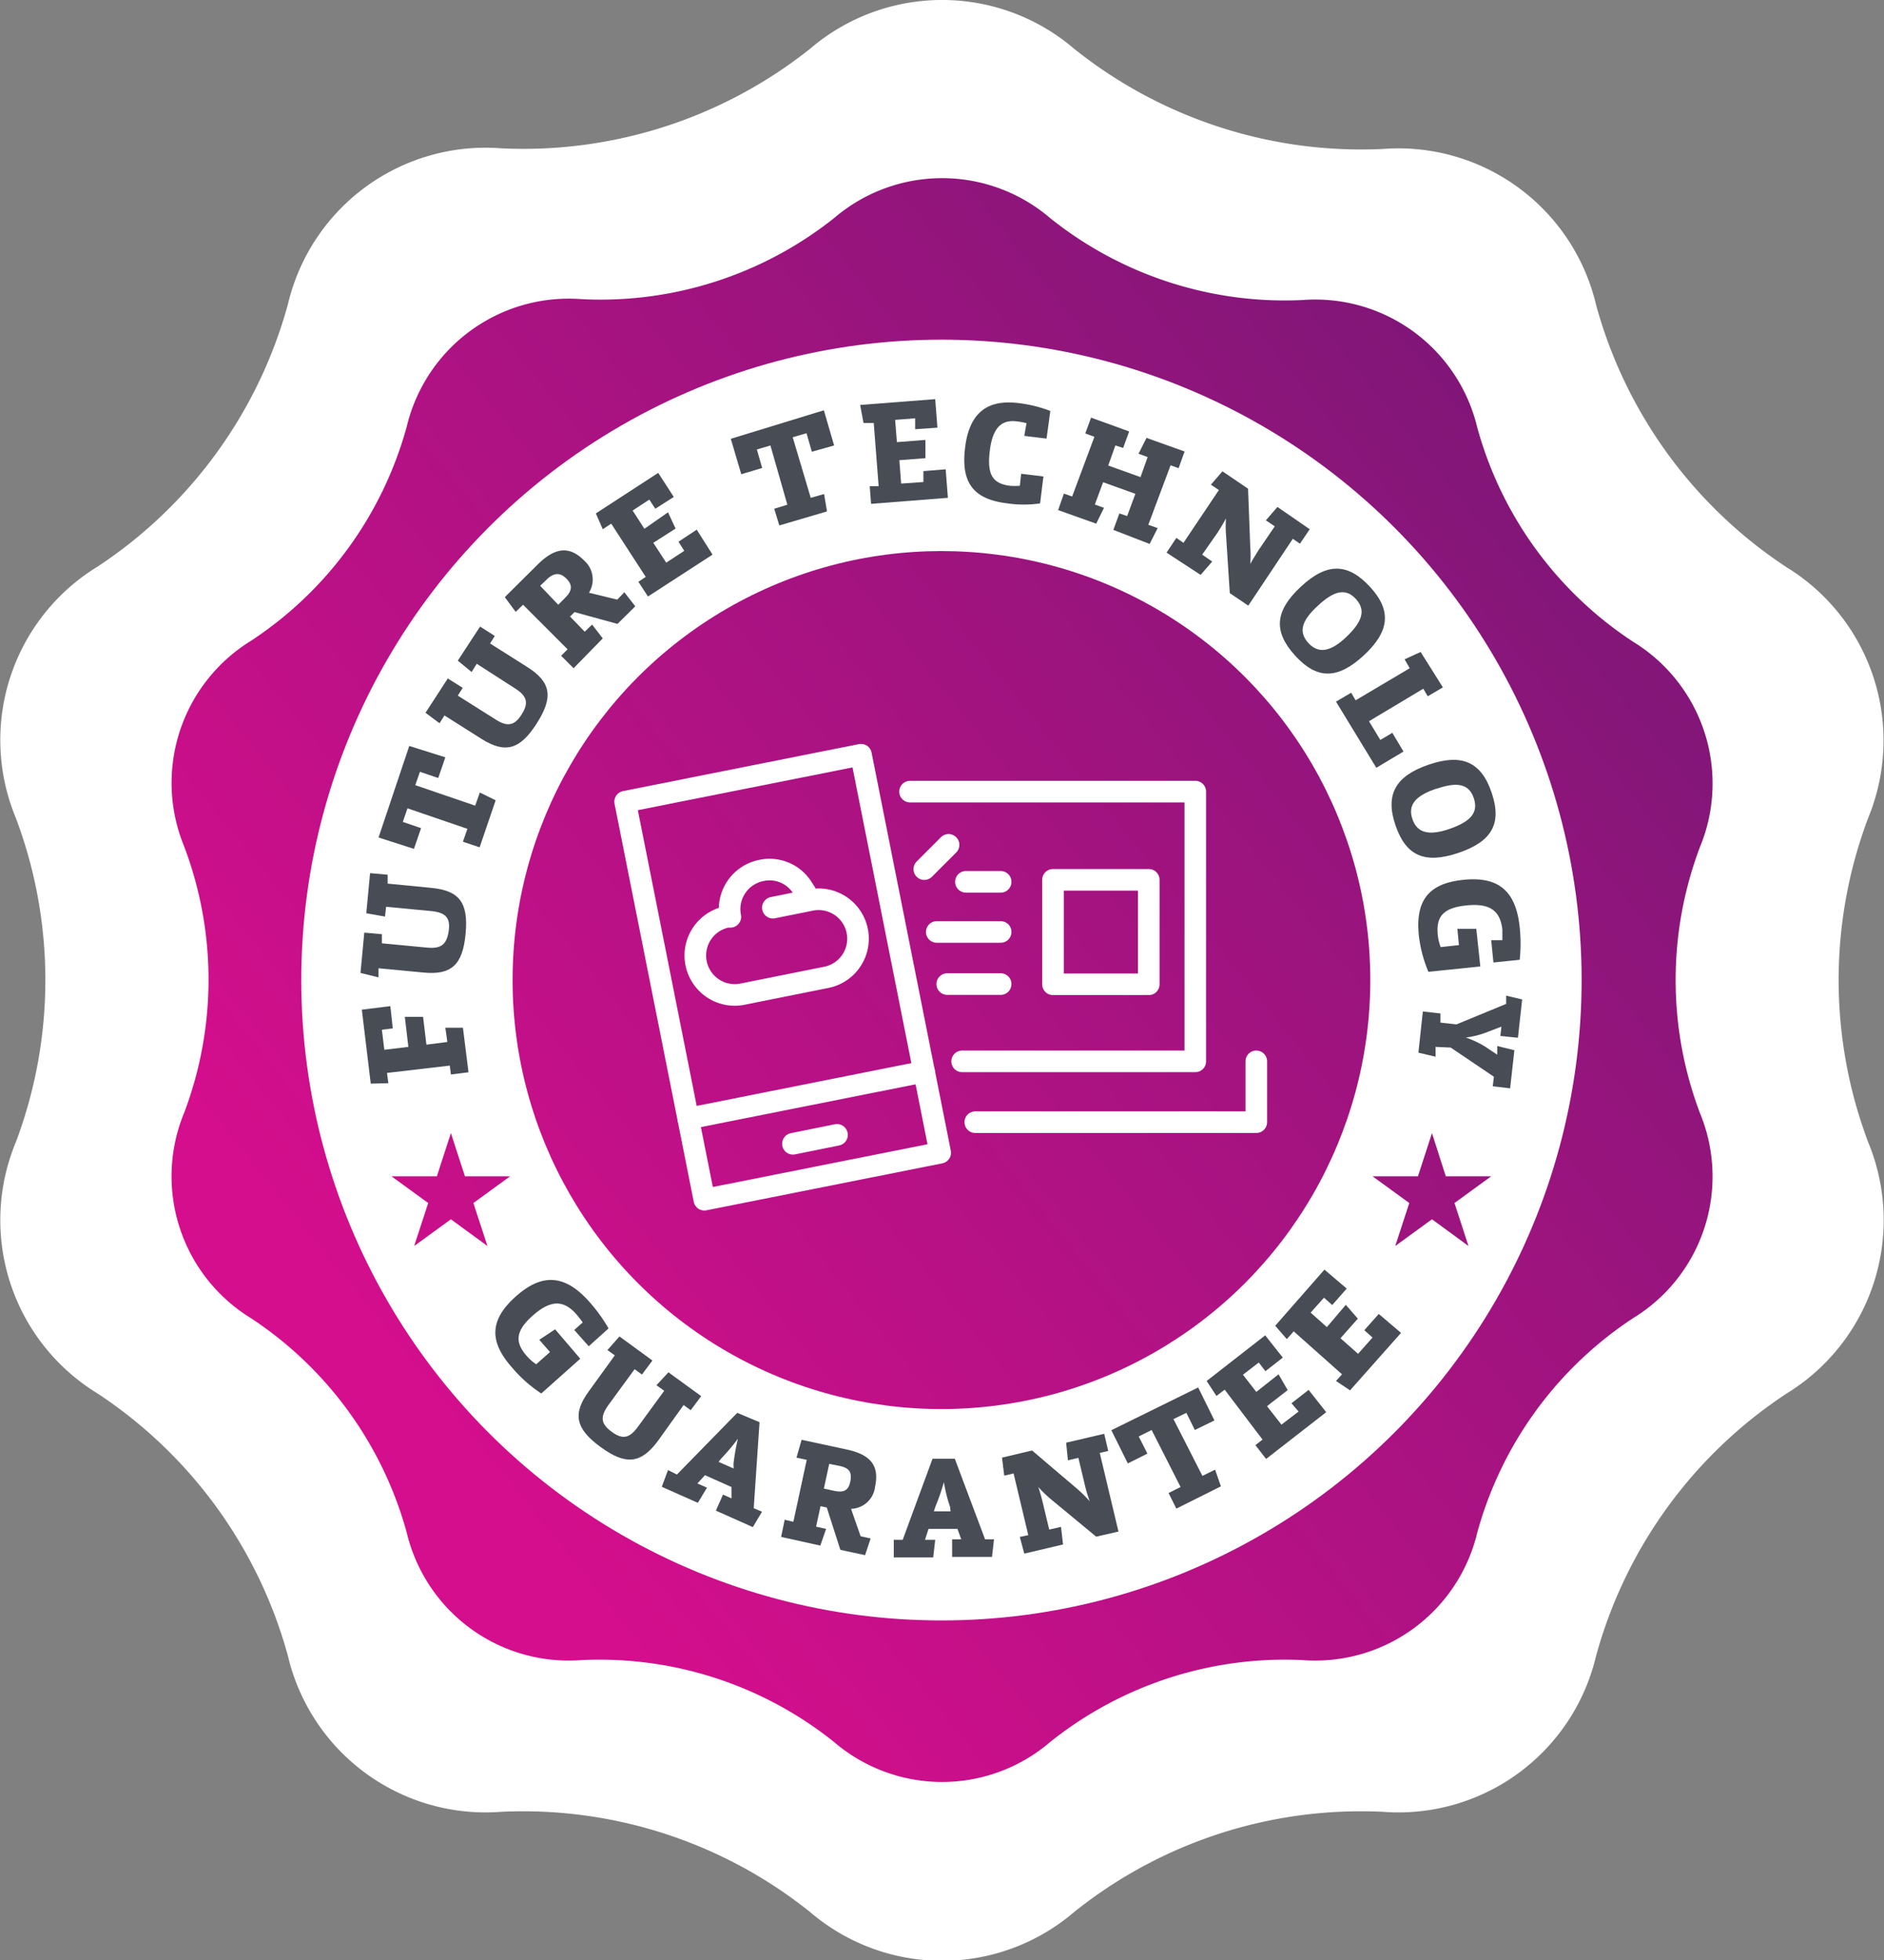 <svg xmlns="http://www.w3.org/2000/svg" xmlns:xlink="http://www.w3.org/1999/xlink" viewBox="0 0 84.61 88"><rect x="0" y="0" width="84.61" height="88" fill="#808080" stroke="none"/><defs><style>.cls-1{fill:#fff;}.cls-2{fill:url(#linear-gradient);}.cls-3{fill:url(#linear-gradient-2);}.cls-4{fill:#474c55;}.cls-5{fill:url(#linear-gradient-3);}.cls-6{fill:url(#linear-gradient-4);}.cls-7{fill:none;stroke:#fff;stroke-linecap:round;stroke-linejoin:round;stroke-width:0.97px;}</style><linearGradient id="linear-gradient" x1="19.24" y1="62.6" x2="101" y2="-3.32" gradientUnits="userSpaceOnUse"><stop offset="0" stop-color="#d40e8c"/><stop offset="0.58" stop-color="#861679"/><stop offset="1" stop-color="#511c6c"/></linearGradient><linearGradient id="linear-gradient-2" x1="19.22" y1="62.59" x2="100.98" y2="-3.33" xlink:href="#linear-gradient"/><linearGradient id="linear-gradient-3" x1="10.46" y1="61.83" x2="104.28" y2="-13.61" xlink:href="#linear-gradient"/><linearGradient id="linear-gradient-4" x1="25.37" y1="85.27" x2="119.19" y2="9.84" xlink:href="#linear-gradient"/></defs><g id="Layer_2" data-name="Layer 2"><g id="Layer_1-2" data-name="Layer 1"><g id="Future_Technology_Guarantee" data-name="Future Technology Guarantee"><path class="cls-1" d="M36.38,2.19a9.12,9.12,0,0,1,11.86,0,20.65,20.65,0,0,0,13.84,4.5,9.12,9.12,0,0,1,9.6,7,20.61,20.61,0,0,0,8.56,11.78A9.12,9.12,0,0,1,83.9,36.72a20.63,20.63,0,0,0,0,14.56,9.13,9.13,0,0,1-3.66,11.28,20.61,20.61,0,0,0-8.56,11.78,9.12,9.12,0,0,1-9.6,7,20.6,20.6,0,0,0-13.84,4.5,9.12,9.12,0,0,1-11.86,0,20.64,20.64,0,0,0-13.85-4.5,9.12,9.12,0,0,1-9.6-7A20.63,20.63,0,0,0,4.38,62.56,9.12,9.12,0,0,1,.71,51.28a20.63,20.63,0,0,0,0-14.56A9.12,9.12,0,0,1,4.38,25.44a20.63,20.63,0,0,0,8.55-11.78,9.12,9.12,0,0,1,9.6-7A20.69,20.69,0,0,0,36.38,2.19Z"/><path class="cls-2" d="M37.46,9.79a7.46,7.46,0,0,1,9.7,0,16.86,16.86,0,0,0,11.33,3.68,7.48,7.48,0,0,1,7.85,5.71,16.83,16.83,0,0,0,7,9.63,7.46,7.46,0,0,1,3,9.23,16.88,16.88,0,0,0,0,11.92,7.45,7.45,0,0,1-3,9.22,16.86,16.86,0,0,0-7,9.64,7.48,7.48,0,0,1-7.85,5.71,16.86,16.86,0,0,0-11.33,3.68,7.46,7.46,0,0,1-9.7,0,16.86,16.86,0,0,0-11.34-3.68,7.48,7.48,0,0,1-7.85-5.71,16.86,16.86,0,0,0-7-9.64,7.47,7.47,0,0,1-3-9.22A16.88,16.88,0,0,0,8.27,38a7.49,7.49,0,0,1,3-9.23,16.83,16.83,0,0,0,7-9.63,7.48,7.48,0,0,1,7.85-5.71A16.86,16.86,0,0,0,37.46,9.79Z"/><circle class="cls-1" cx="42.28" cy="44" r="28.75"/><circle class="cls-3" cx="42.28" cy="44" r="19.26"/><path class="cls-4" d="M16.65,48.65l-.4-3.32,1.28-.16.11,1-.49.06.11.9L18.34,47l-.16-1.35H19l.15,1.25.94-.12L20,46.14h.79l.25,2-.79.1-.05-.4-2.82.33.06.46Z"/><path class="cls-4" d="M16.19,43.68l.17-1.81.79.07,0,.41,2,.19c.66.07.91-.13,1-.74s-.15-.84-.81-.9l-2-.19-.05.44L16.45,41l.17-1.8.79.07,0,.4,1.95.19c1.27.12,1.68.66,1.55,2.06s-.64,1.87-1.91,1.74l-2-.19,0,.41Z"/><path class="cls-4" d="M18.38,33.49,20,34l-.32.93-.82-.28-.21.6,2.69.92.21-.59.71.35-.72,2.11-.75-.25.2-.58-2.69-.92-.21.61.82.28-.32.93L17,37.6Z"/><path class="cls-4" d="M19.11,32l1-1.54.67.42-.22.35,1.68,1.06c.55.36.87.29,1.19-.22s.25-.82-.31-1.17L21.41,29.8l-.23.37-.62-.51,1-1.53.66.42-.21.34,1.66,1.05c1.08.68,1.19,1.35.44,2.53s-1.41,1.38-2.49.7l-1.66-1.05-.22.35Z"/><path class="cls-4" d="M22.67,26.81l1.47-1.46c.8-.79,1.44-.85,2.11-.17a1.13,1.13,0,0,1,.2,1.43l1.27.31.32-.33.49.63-.8.79-1.93-.53-.2.2.66.68.33-.32.48.62L25.76,30l-.56-.56.29-.29-2-2-.33.32Zm2.4.34.32-.32c.31-.31.33-.57.05-.85s-.54-.27-.85,0l-.33.32Z"/><path class="cls-4" d="M26.76,23.05l2.8-1.82.7,1.08-.83.53-.27-.41-.75.49.53.82L30,23l.34.73-1,.64.58.89.81-.53-.26-.41.82-.54L32,24.9l-2.9,1.88-.43-.66L29,25.9l-1.55-2.39-.38.25Z"/><path class="cls-4" d="M37,18.42,37.46,20l-1,.28-.24-.83-.62.18.81,2.72.6-.17.13.78-2.14.63-.23-.75.59-.18L34.6,20l-.61.18.24.83-.94.28-.47-1.59Z"/><path class="cls-4" d="M38.63,18.18,42,17.92l.1,1.28-1,.07,0-.49-.9.07.08,1,1.28-.1,0,.82-1.17.09.08,1.05,1-.07,0-.49,1-.08.1,1.28-3.45.27-.06-.79.4,0-.22-2.84-.46,0Z"/><path class="cls-4" d="M46.1,19a2.84,2.84,0,0,0-.42-.08c-.68-.09-1.1.25-1.23,1.33s.14,1.46.91,1.56a3.12,3.12,0,0,0,.44,0l.06-.54,1,.12-.15,1.21a5.05,5.05,0,0,1-1.46,0c-1.52-.18-2.1-.91-1.91-2.49s1-2.22,2.5-2a5.88,5.88,0,0,1,1.33.34L47,19.69l-1-.12Z"/><path class="cls-4" d="M49,18.75l1.71.62-.27.74L50.09,20l-.32.9,1.45.52.32-.9-.41-.15.36-.71,1.71.61-.27.75-.36-.13-1,2.67.42.15-.36.71L50,23.79l.27-.74.35.12.37-1-1.45-.52-.37,1,.41.15-.35.71-1.71-.61.26-.74.37.13,1-2.68-.41-.15Z"/><path class="cls-4" d="M56.15,24.59a4.64,4.64,0,0,1,0,.73h0c.12-.22.26-.44.37-.62l.73-1.07-.4-.27.52-.6,1.45,1-.44.65-.32-.22-2,3-.83-.56L55.06,24a4.6,4.6,0,0,1,0-.73l0,0c-.12.23-.26.45-.37.63l-.7,1,.45.31-.52.6-1.53-1,.44-.66.32.22L54.74,22l-.36-.24.52-.6,1.15.78Z"/><path class="cls-4" d="M61.24,29.43c-1.17,1.08-2.1,1.08-3.08,0s-.91-2,.26-3.09,2.11-1.07,3.1,0S62.41,28.35,61.24,29.43Zm-2.05-2.24c-.75.68-.88,1.19-.43,1.68s1,.4,1.71-.28.88-1.19.43-1.69S59.93,26.5,59.19,27.19Z"/><path class="cls-4" d="M63.8,29.27l1,1.59-.68.4-.2-.34-2.44,1.46.51.84.54-.32.5.84-1.22.73L60,31.5l.68-.4.2.34L63.31,30l-.23-.4Z"/><path class="cls-4" d="M65.5,38.29c-1.51.51-2.36.14-2.83-1.24s0-2.21,1.49-2.72,2.36-.13,2.83,1.26S67,37.78,65.5,38.29Zm-1-2.88c-.95.32-1.28.74-1.07,1.36s.73.77,1.68.44,1.29-.74,1.08-1.37S65.48,35.08,64.52,35.41Z"/><path class="cls-4" d="M67.07,43.21l-.1-1,.5,0c0-.14,0-.32,0-.47-.09-.87-.58-1.2-1.62-1.09s-1.36.5-1.28,1.32a2.2,2.2,0,0,0,.13.55l.82-.09-.07-.73.85,0,.18,1.69-2.33.24A5.87,5.87,0,0,1,63.72,42c-.16-1.59.45-2.34,2-2.5s2.36.47,2.53,2.14a7,7,0,0,1,0,1.45Z"/><path class="cls-4" d="M68.36,44.87l-.19,1.72-.79-.08.05-.42-.6.23a4,4,0,0,1-1,.26v0a4.42,4.42,0,0,1,.87.41l.54.36,0-.39.77.19-.19,1.71-.78-.09.05-.43-1.94-1.31L64.47,47l0,.44-.77-.18.2-1.85.79.09,0,.41.72.08,2.23-.92,0-.37Z"/><path class="cls-4" d="M26.44,60.44l-.65-.73.38-.34a4.68,4.68,0,0,0-.29-.37c-.58-.66-1.17-.63-1.95.06s-.82,1.2-.27,1.82a2.14,2.14,0,0,0,.42.37l.62-.55-.48-.55.71-.47L26.06,61l-1.75,1.56A6,6,0,0,1,23,61.4c-1.06-1.19-1-2.16.17-3.2s2.2-1,3.31.26a7,7,0,0,1,.85,1.18Z"/><path class="cls-4" d="M27.82,60l1.48,1.08-.47.63-.33-.24-1.17,1.6c-.39.54-.35.85.14,1.21s.8.3,1.19-.24l1.17-1.6-.35-.25.54-.58,1.47,1.07-.47.63-.32-.23L29.54,64.7c-.75,1-1.42,1.1-2.56.27s-1.28-1.5-.52-2.53l1.15-1.59-.33-.24Z"/><path class="cls-4" d="M30.4,66.2l2.71-2.77,1,.42-.26,3.86.37.16-.41.69-1.66-.74.32-.72.38.17,0-.51-1.19-.53-.34.37.43.19-.41.68-1.62-.72L30,66Zm2.54-.47a9.4,9.4,0,0,1,.2-1.14h0a9.28,9.28,0,0,1-.75.89l-.12.15.68.3Z"/><path class="cls-4" d="M36,64.64l2,.43c1.11.23,1.5.74,1.3,1.67a1.12,1.12,0,0,1-1.08,1l.43,1.23.45.1-.25.75-1.11-.24-.61-1.9-.28-.06-.2.92.45.1-.26.75L35.08,69l.16-.77.39.09.6-2.78-.46-.1Zm1,2.19.46.1c.42.09.65,0,.73-.43s-.07-.6-.5-.69l-.45-.09Z"/><path class="cls-4" d="M40.54,69.13l1.34-3.64h1l1.36,3.62h.4l-.09.79H42.76v-.79h.41L43,68.64H41.7l-.16.49H42l-.09.79H40.14v-.79Zm2.13-1.47a6.8,6.8,0,0,1-.28-1.12h0A9.68,9.68,0,0,1,42,67.66l-.06.19h.75Z"/><path class="cls-4" d="M48.42,66.88a6.37,6.37,0,0,1,.52.52l0,0a6.5,6.5,0,0,1-.21-.69l-.3-1.26-.47.11-.08-.79,1.71-.4.18.77-.38.09.84,3.53-1,.23-2.08-1.72a6.16,6.16,0,0,1-.52-.51h0c.08.24.15.49.2.7l.29,1.21.53-.12.09.79L46,69.75,45.8,69l.38-.08-.66-2.77-.42.1L45,65.44l1.35-.32Z"/><path class="cls-4" d="M53.81,62.29l.73,1.48-.88.43-.38-.77-.58.28L54,66.26l.57-.28.26.75-2,1-.35-.7.54-.27L51.72,64.2l-.58.29.39.77-.88.44-.74-1.49Z"/><path class="cls-4" d="M54.19,62l2.63-2.05.79,1-.78.61-.3-.39-.71.55.6.77,1-.79.41.71-.93.72.65.83.77-.59L58,63l.77-.6.79,1L56.86,65.5l-.48-.62.32-.25L55,62.39l-.37.28Z"/><path class="cls-4" d="M57.27,59.52,59.48,57l1,.85-.65.74-.37-.33-.6.67.73.65.85-1,.54.62-.78.88.79.7.65-.73-.37-.33.65-.73,1,.85-2.29,2.58L60,62l.27-.3L58.1,59.77l-.31.35Z"/><polygon class="cls-5" points="20.88 52.81 20.25 50.87 19.62 52.81 17.58 52.81 19.23 54.01 18.6 55.94 20.25 54.74 21.89 55.94 21.26 54.01 22.91 52.81 20.88 52.81"/><polygon class="cls-6" points="66.97 52.81 64.93 52.81 64.31 50.87 63.68 52.81 61.64 52.81 63.29 54.01 62.66 55.94 64.31 54.74 65.95 55.94 65.32 54.01 66.97 52.81"/><polyline class="cls-7" points="43.8 50.38 56.42 50.38 56.42 47.65"/><polyline class="cls-7" points="40.87 35.54 53.68 35.54 53.68 47.65 43.21 47.65"/><rect class="cls-7" x="29.75" y="34.76" width="10.8" height="18.22" transform="translate(-7.89 7.71) rotate(-11.26)"/><line class="cls-7" x1="30.91" y1="50.22" x2="41.5" y2="48.11"/><line class="cls-7" x1="35.61" y1="51.35" x2="37.59" y2="50.95"/><path class="cls-7" d="M34.71,40.75l1.69-.34a1.77,1.77,0,1,1,.7,3.47l-3.74.75a1.77,1.77,0,1,1-.7-3.47l.14,0a1.77,1.77,0,0,1,1.39-2.08A1.74,1.74,0,0,1,36,39.8l.17.26"/><line class="cls-7" x1="43.38" y1="39.59" x2="44.94" y2="39.59"/><line class="cls-7" x1="42.07" y1="41.84" x2="44.94" y2="41.84"/><line class="cls-7" x1="42.54" y1="44.18" x2="44.94" y2="44.18"/><line class="cls-7" x1="42.6" y1="37.93" x2="41.51" y2="39.02"/><rect class="cls-7" x="47.29" y="39.5" width="4.3" height="4.69"/></g></g></g></svg>